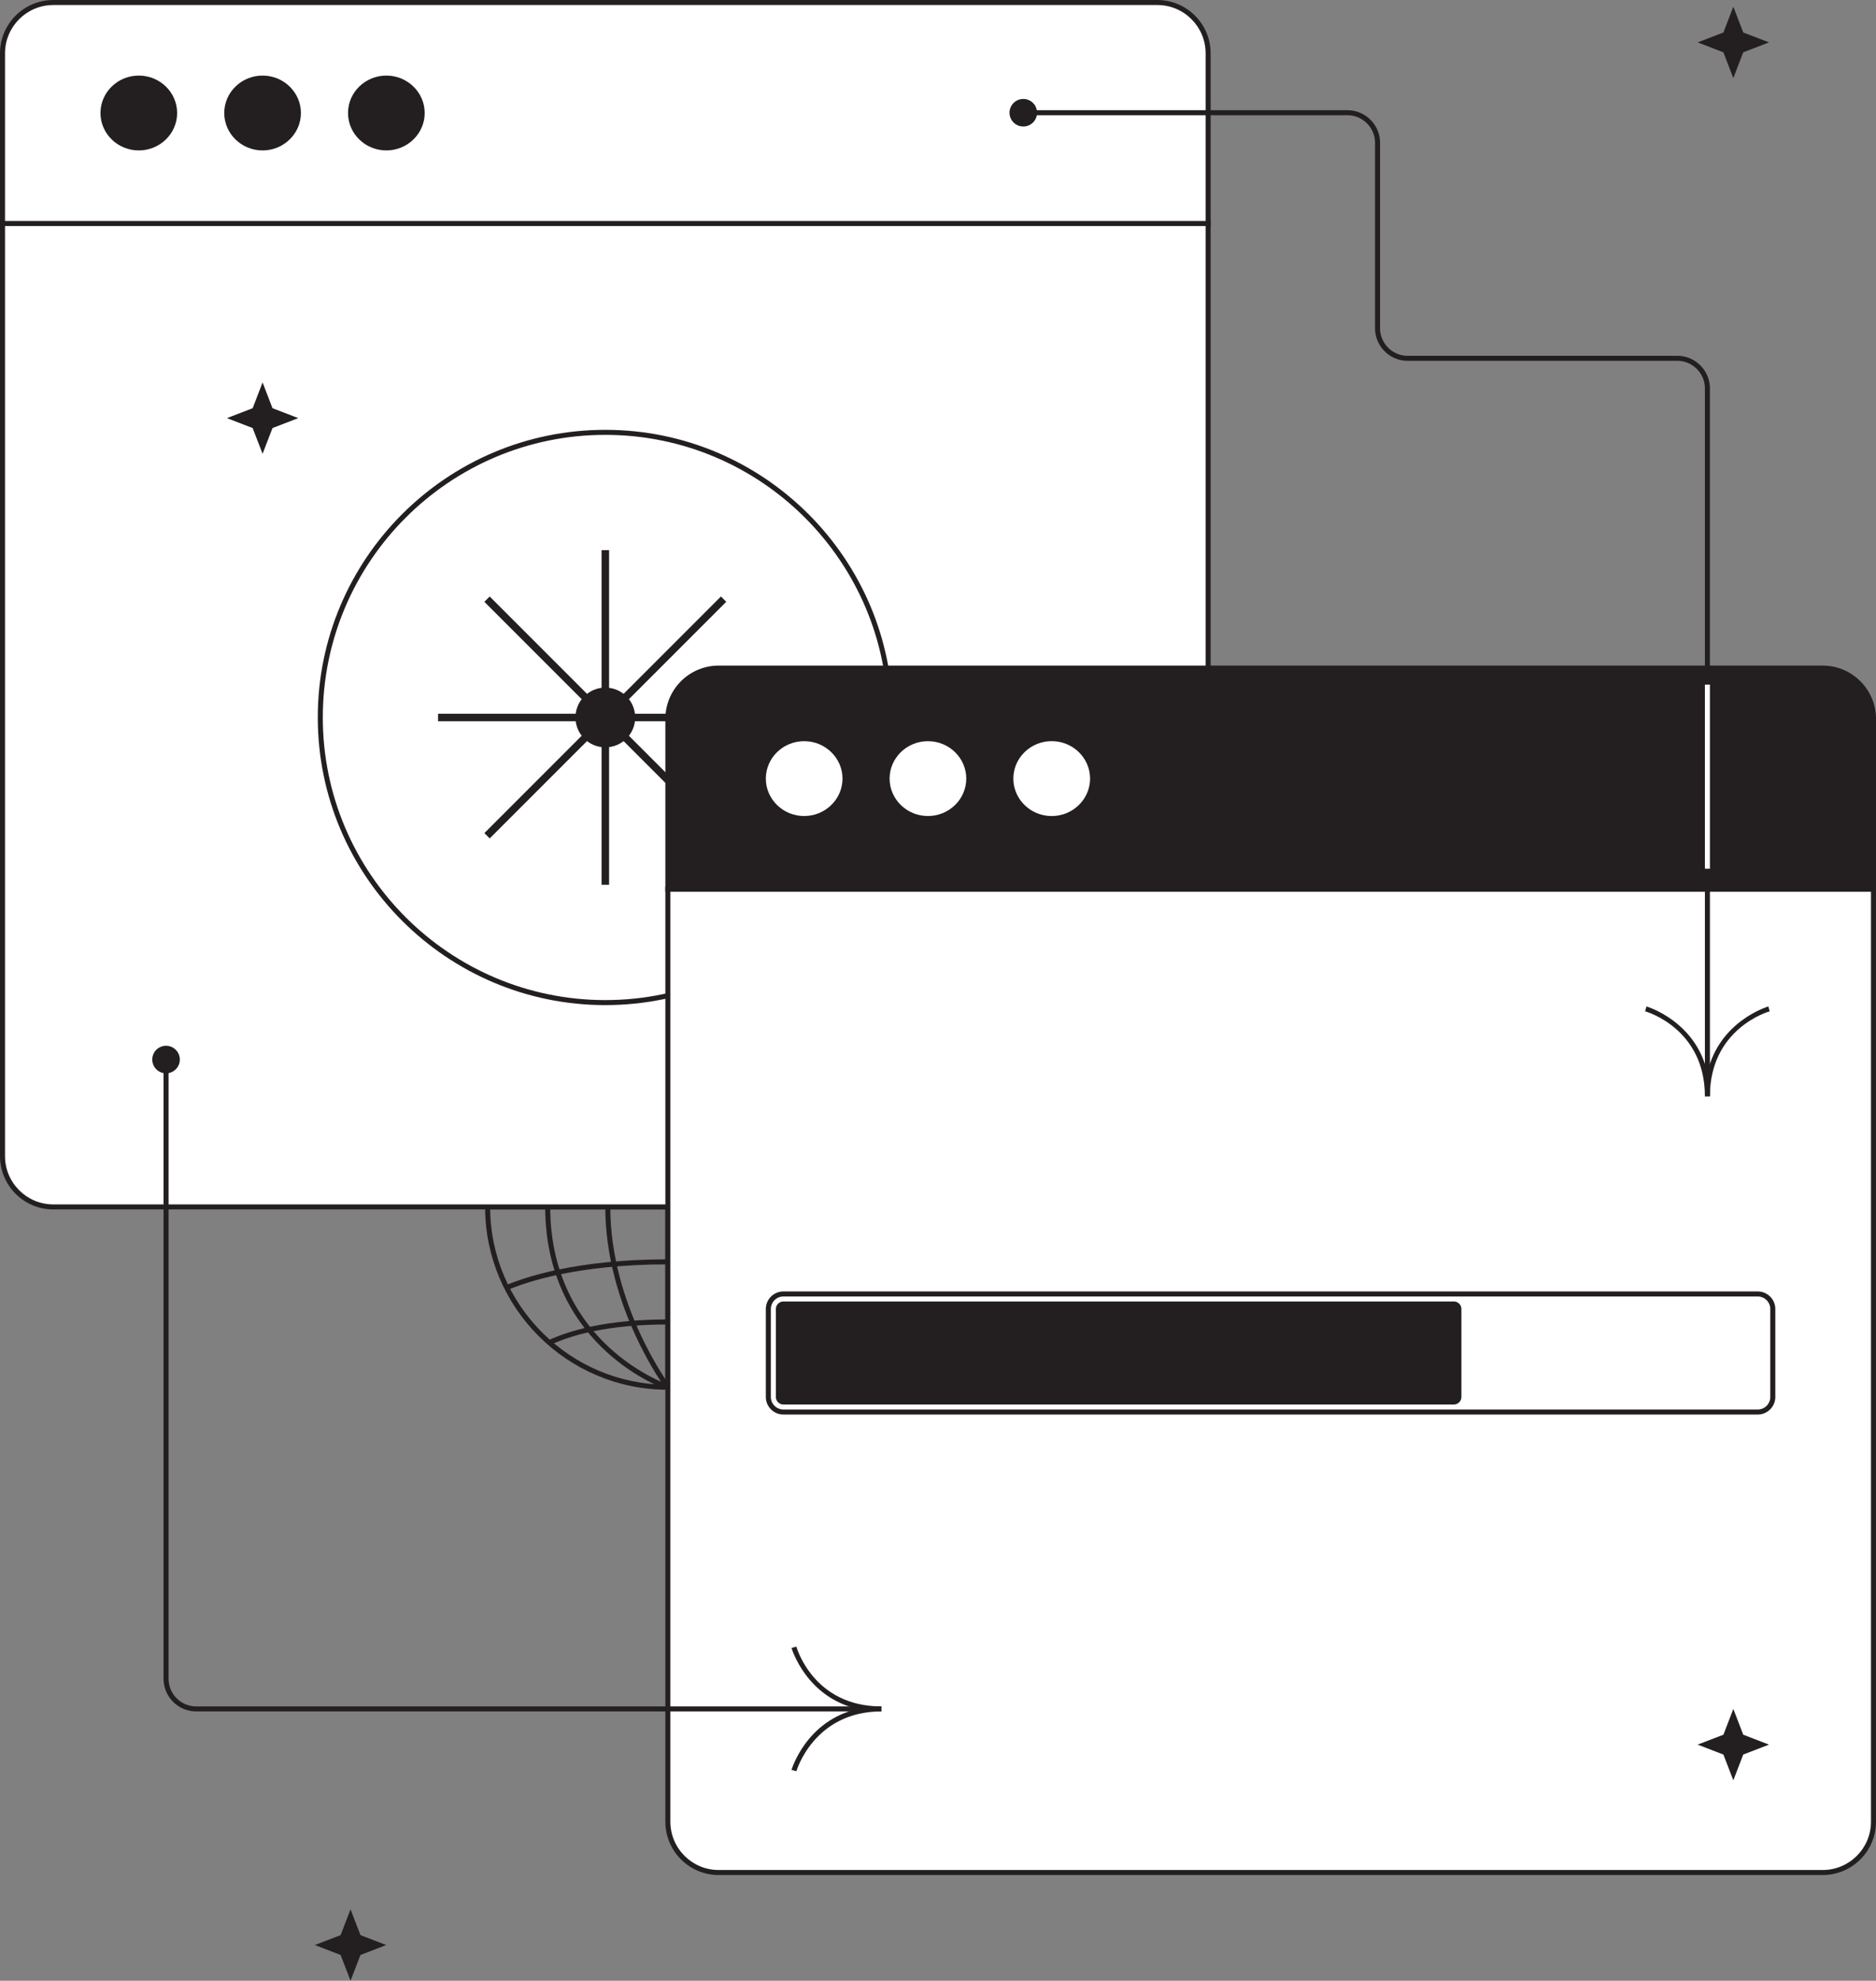 <svg height="1007.673" viewBox="272.638 246.164 954.724 1007.673" width="954.724" xmlns="http://www.w3.org/2000/svg">
  <rect x="272.638" y="246.164" width="954.724" height="1007.673" fill="#808080" stroke="none"/>
  <path d="M520.795 858.893H704.26v2.557H520.795z" fill="#231f20"/>
  <path d="M611.249 768.438h2.557v183.466h-2.557z" fill="#231f20"/>
  <path d="m613.548 952.673-2.041-1.539c.303-.402 30.319-40.814 30.319-90.963s-30.017-90.562-30.319-90.964l2.041-1.539c.309.409 30.835 41.476 30.835 92.503 0 51.026-30.526 92.093-30.835 92.502z" fill="#231f20"/>
  <path d="M612.527 953.182c-51.286 0-93.011-41.725-93.011-93.011 0-51.287 41.725-93.012 93.011-93.012s93.011 41.725 93.011 93.012c0 51.286-41.724 93.011-93.011 93.011zm0-183.466c-49.877 0-90.454 40.578-90.454 90.455s40.577 90.454 90.454 90.454 90.454-40.577 90.454-90.454-40.577-90.455-90.454-90.455z" fill="#231f20"/>
  <path d="m612.933 953.115-.812-2.424c.151-.051 15.282-5.23 30.198-18.942 13.724-12.618 30.084-35.278 30.084-71.578 0-36.301-16.36-58.961-30.084-71.578-14.916-13.713-30.047-18.893-30.198-18.943l.812-2.424c.635.212 15.723 5.363 31.036 19.41 14.138 12.97 30.991 36.255 30.991 73.535 0 37.279-16.854 60.564-30.991 73.534-15.314 14.047-30.401 19.198-31.036 19.41z" fill="#231f20"/>
  <path d="M611.507 952.673c-.309-.409-30.836-41.476-30.836-92.502 0-51.027 30.527-92.095 30.836-92.503l2.041 1.539c-.303.402-30.32 40.815-30.32 90.964s30.018 90.561 30.32 90.963z" fill="#231f20"/>
  <path d="M612.122 953.115c-.635-.212-15.724-5.363-31.036-19.41-14.139-12.97-30.992-36.255-30.992-73.534 0-37.28 16.854-60.565 30.992-73.535 15.312-14.047 30.401-19.198 31.036-19.41l.812 2.424c-.151.051-15.283 5.23-30.198 18.943-13.725 12.617-30.085 35.277-30.085 71.578 0 36.3 16.36 58.96 30.085 71.578 14.915 13.712 30.047 18.892 30.198 18.942z" fill="#231f20"/>
  <path d="M694.064 902.431c-9.134-3.923-35.362-13.045-81.536-13.045-46.17 0-72.401 9.122-81.536 13.044l-1.008-2.35c9.279-3.984 35.899-13.251 82.544-13.251 46.648 0 73.266 9.268 82.544 13.252zM552.7 930.394l-1.09-2.312c10.337-4.87 29.297-10.675 60.917-10.675 31.446 0 50.362 5.749 60.694 10.571l-1.082 2.316c-10.097-4.713-28.635-10.331-59.612-10.331-31.147 0-49.726 5.672-59.827 10.431zm59.827-96.881c-46.643 0-73.264-9.268-82.544-13.252l1.008-2.35c9.136 3.923 35.368 13.045 81.536 13.045 46.172 0 72.401-9.123 81.536-13.046l1.008 2.35c-9.279 3.984-35.897 13.253-82.544 13.253zm0-30.578c-31.62 0-50.58-5.805-60.917-10.675l1.09-2.312c10.101 4.759 28.68 10.431 59.827 10.431 30.978 0 49.516-5.618 59.612-10.331l1.082 2.316c-10.331 4.822-29.247 10.571-60.694 10.571z" fill="#231f20"/>
  <path d="M273.916 359.867h613.557v474.47c0 14.267-11.566 25.834-25.834 25.834h-561.89c-14.267 0-25.834-11.566-25.834-25.834v-474.47z" fill="#fff"/>
  <path d="M861.64 861.449H299.749c-14.949 0-27.111-12.163-27.111-27.112V358.589h616.113v475.748c0 14.949-12.162 27.112-27.111 27.112zM275.194 361.146v473.191c0 13.54 11.016 24.556 24.555 24.556H861.64c13.539 0 24.555-11.016 24.555-24.556V361.146z" fill="#231f20"/>
  <path d="M299.749 247.441h561.89c14.268 0 25.834 11.566 25.834 25.834v86.592H273.916v-86.592c0-14.268 11.566-25.834 25.833-25.834z" fill="#fff"/>
  <path d="M888.751 361.146H272.638v-87.871c0-14.949 12.162-27.111 27.111-27.111H861.64c14.949 0 27.111 12.162 27.111 27.111zm-613.557-2.557h611v-85.314c0-13.539-11.016-24.555-24.555-24.555h-561.89c-13.539 0-24.555 11.016-24.555 24.555z" fill="#231f20"/>
  <ellipse cx="343.277" cy="303.654" fill="#231f20" rx="18.228" ry="17.761"/>
  <path d="M343.276 322.693c-10.756 0-19.506-8.541-19.506-19.039 0-10.499 8.75-19.04 19.506-19.04s19.507 8.541 19.507 19.04c0 10.498-8.751 19.039-19.507 19.039zm0-35.522c-9.346 0-16.949 7.395-16.949 16.483s7.604 16.482 16.949 16.482c9.347 0 16.95-7.394 16.95-16.482s-7.603-16.483-16.95-16.483z" fill="#231f20"/>
  <ellipse cx="406.268" cy="303.654" fill="#231f20" rx="18.228" ry="17.761"/>
  <path d="M406.268 322.693c-10.756 0-19.507-8.541-19.507-19.039 0-10.499 8.751-19.04 19.507-19.04s19.507 8.541 19.507 19.04c0 10.498-8.751 19.039-19.507 19.039zm0-35.522c-9.347 0-16.95 7.395-16.95 16.483s7.604 16.482 16.95 16.482 16.95-7.394 16.95-16.482-7.604-16.483-16.95-16.483z" fill="#231f20"/>
  <ellipse cx="469.259" cy="303.654" fill="#231f20" rx="18.228" ry="17.761"/>
  <path d="M469.259 322.693c-10.756 0-19.507-8.541-19.507-19.039 0-10.499 8.751-19.04 19.507-19.04s19.507 8.541 19.507 19.04c0 10.498-8.751 19.039-19.507 19.039zm0-35.522c-9.347 0-16.95 7.395-16.95 16.483s7.604 16.482 16.95 16.482 16.95-7.394 16.95-16.482-7.603-16.483-16.95-16.483z" fill="#231f20"/>
  <circle cx="580.694" cy="611.169" fill="#fff" r="145.053"/>
  <path d="M580.694 757.5c-80.688 0-146.331-65.644-146.331-146.331s65.644-146.331 146.331-146.331 146.331 65.644 146.331 146.331S661.382 757.5 580.694 757.5zm0-290.105c-79.277 0-143.774 64.497-143.774 143.774s64.497 143.774 143.774 143.774 143.774-64.497 143.774-143.774-64.496-143.774-143.774-143.774z" fill="#231f20"/>
  <path d="M612.527 698.478h613.557v474.47c0 14.267-11.566 25.834-25.834 25.834H638.36c-14.268 0-25.834-11.566-25.834-25.834v-474.47z" fill="#fff"/>
  <path d="M1200.25 1200.06H638.36c-14.949 0-27.111-12.162-27.111-27.111V697.2h616.113v475.748c0 14.95-12.162 27.112-27.112 27.112zM613.806 699.757v473.191c0 13.54 11.016 24.555 24.555 24.555h561.89c13.54 0 24.556-11.015 24.556-24.555V699.757z" fill="#231f20"/>
  <path d="M638.361 586.053h561.89c14.267 0 25.834 11.566 25.834 25.834v86.592H612.527v-86.592c0-14.268 11.566-25.834 25.834-25.834z" fill="#231f20"/>
  <path d="M1227.362 699.757H611.249v-87.871c0-14.949 12.162-27.111 27.111-27.111h561.89c14.95 0 27.112 12.162 27.112 27.111zM613.806 697.2h611v-85.314c0-13.539-11.016-24.555-24.556-24.555H638.36c-13.539 0-24.555 11.016-24.555 24.555V697.2z" fill="#231f20"/>
  <ellipse cx="681.888" cy="642.265" fill="#fff" rx="18.228" ry="17.761"/>
  <path d="M681.888 661.305c-10.756 0-19.507-8.541-19.507-19.039 0-10.499 8.751-19.04 19.507-19.04s19.507 8.541 19.507 19.04c0 10.498-8.751 19.039-19.507 19.039zm0-35.523c-9.347 0-16.95 7.395-16.95 16.483s7.604 16.482 16.95 16.482 16.95-7.394 16.95-16.482-7.604-16.483-16.95-16.483z" fill="#fff"/>
  <ellipse cx="744.879" cy="642.265" fill="#fff" rx="18.228" ry="17.761"/>
  <path d="M744.879 661.305c-10.756 0-19.507-8.541-19.507-19.039 0-10.499 8.751-19.04 19.507-19.04s19.507 8.541 19.507 19.04c0 10.498-8.751 19.039-19.507 19.039zm0-35.523c-9.347 0-16.95 7.395-16.95 16.483s7.604 16.482 16.95 16.482 16.95-7.394 16.95-16.482-7.603-16.483-16.95-16.483z" fill="#fff"/>
  <ellipse cx="807.87" cy="642.265" fill="#fff" rx="18.228" ry="17.761"/>
  <path d="M807.87 661.305c-10.756 0-19.507-8.541-19.507-19.039 0-10.499 8.751-19.04 19.507-19.04s19.507 8.541 19.507 19.04c0 10.498-8.751 19.039-19.507 19.039zm0-35.523c-9.347 0-16.95 7.395-16.95 16.483s7.604 16.482 16.95 16.482 16.95-7.394 16.95-16.482-7.603-16.483-16.95-16.483zm359.303 338.725H671.329a7.669 7.669 0 0 1-7.669-7.669v-44.714a7.669 7.669 0 0 1 7.669-7.669h495.844a7.669 7.669 0 0 1 7.669 7.669v44.714a7.668 7.668 0 0 1-7.669 7.669z" fill="#fff"/>
  <path d="M1167.173 965.785H671.329c-4.934 0-8.948-4.014-8.948-8.947v-44.715c0-4.934 4.015-8.947 8.948-8.947h495.844c4.934 0 8.948 4.014 8.948 8.947v44.715c0 4.934-4.014 8.947-8.948 8.947zm-495.844-60.052a6.4 6.4 0 0 0-6.392 6.391v44.715a6.4 6.4 0 0 0 6.392 6.391h495.844a6.4 6.4 0 0 0 6.392-6.391v-44.715a6.4 6.4 0 0 0-6.392-6.391z" fill="#231f20"/>
  <path d="M671.329 959.394a2.56 2.56 0 0 1-2.557-2.557v-44.714a2.56 2.56 0 0 1 2.557-2.557h341.206a2.559 2.559 0 0 1 2.556 2.557v44.714a2.56 2.56 0 0 1-2.556 2.557z" fill="#231f20"/>
  <path d="M1012.536 960.673H671.329a3.84 3.84 0 0 1-3.835-3.835v-44.715a3.84 3.84 0 0 1 3.835-3.834h341.207a3.838 3.838 0 0 1 3.834 3.834v44.715a3.839 3.839 0 0 1-3.834 3.835zm-341.207-49.827c-.705 0-1.278.573-1.278 1.277v44.715a1.28 1.28 0 0 0 1.278 1.278h341.207c.704 0 1.277-.573 1.277-1.278v-44.715c0-.704-.573-1.277-1.277-1.277zm471.511-106.97h-2.557V443.793c0-7.753-6.308-14.061-14.061-14.061H989.036c-9.163 0-16.617-7.454-16.617-16.617v-94.261c0-7.753-6.308-14.061-14.061-14.061H793.404v-2.557h164.954c9.163 0 16.617 7.454 16.617 16.617v94.261c0 7.753 6.308 14.061 14.061 14.061h137.187c9.163 0 16.617 7.454 16.617 16.617z" fill="#231f20"/>
  <circle cx="793.405" cy="303.516" fill="#231f20" r="7.01"/>
  <path d="M1142.84 803.876h-2.557c0-34.146-29.182-42.871-30.424-43.226l.698-2.459c.284.08 25.047 7.425 31.004 33.771 5.957-26.347 30.721-33.691 31.005-33.771l.698 2.459c-1.241.355-30.424 9.081-30.424 43.226z" fill="#231f20"/>
  <path d="M1140.283 594.463h2.557v93.654h-2.557z" fill="#fff"/>
  <g fill="#231f20">
    <path d="M721.144 1116.834H372.481c-9.163 0-16.617-7.454-16.617-16.617V785.196h2.557v315.021c0 7.753 6.308 14.061 14.061 14.061h348.663v2.556z"/>
    <path d="m677.917 1147.257-2.459-.697c.08-.284 7.426-25.047 33.772-31.004-26.347-5.957-33.692-30.72-33.772-31.004l2.459-.698c.354 1.242 9.081 30.424 43.227 30.424v2.557c-34.203-.001-43.14 30.118-43.227 30.422z"/>
    <circle cx="357.142" cy="785.197" r="7.01"/>
    <path d="m1154.754 249.572 5.047 13.114 13.114 5.046-13.114 5.047-5.047 13.114-5.051-13.109-13.109-5.052 13.114-5.046zM406.268 440.717l5.046 13.114 13.114 5.047-13.114 5.046-5.046 13.114-5.051-13.109-13.11-5.051 13.115-5.047zm44.763 776.799 5.046 13.114 13.114 5.046-13.114 5.047-5.046 13.114-5.052-13.109-13.109-5.052 13.114-5.046zm703.723-101.96 5.047 13.114 13.114 5.046-13.114 5.046-5.047 13.115-5.051-13.11-13.109-5.051 13.114-5.046zM578.779 526.042h3.832v170.255h-3.832z"/>
    <path d="M665.822 609.254v3.832H495.567v-3.832z"/>
    <path d="m519.138 552.33 2.71-2.71 120.387 120.388-2.71 2.71z"/>
    <path d="m639.534 549.613 2.71 2.71L521.855 672.71l-2.71-2.71z"/>
    <circle cx="580.694" cy="611.169" r="15.198"/>
  </g>
</svg>
